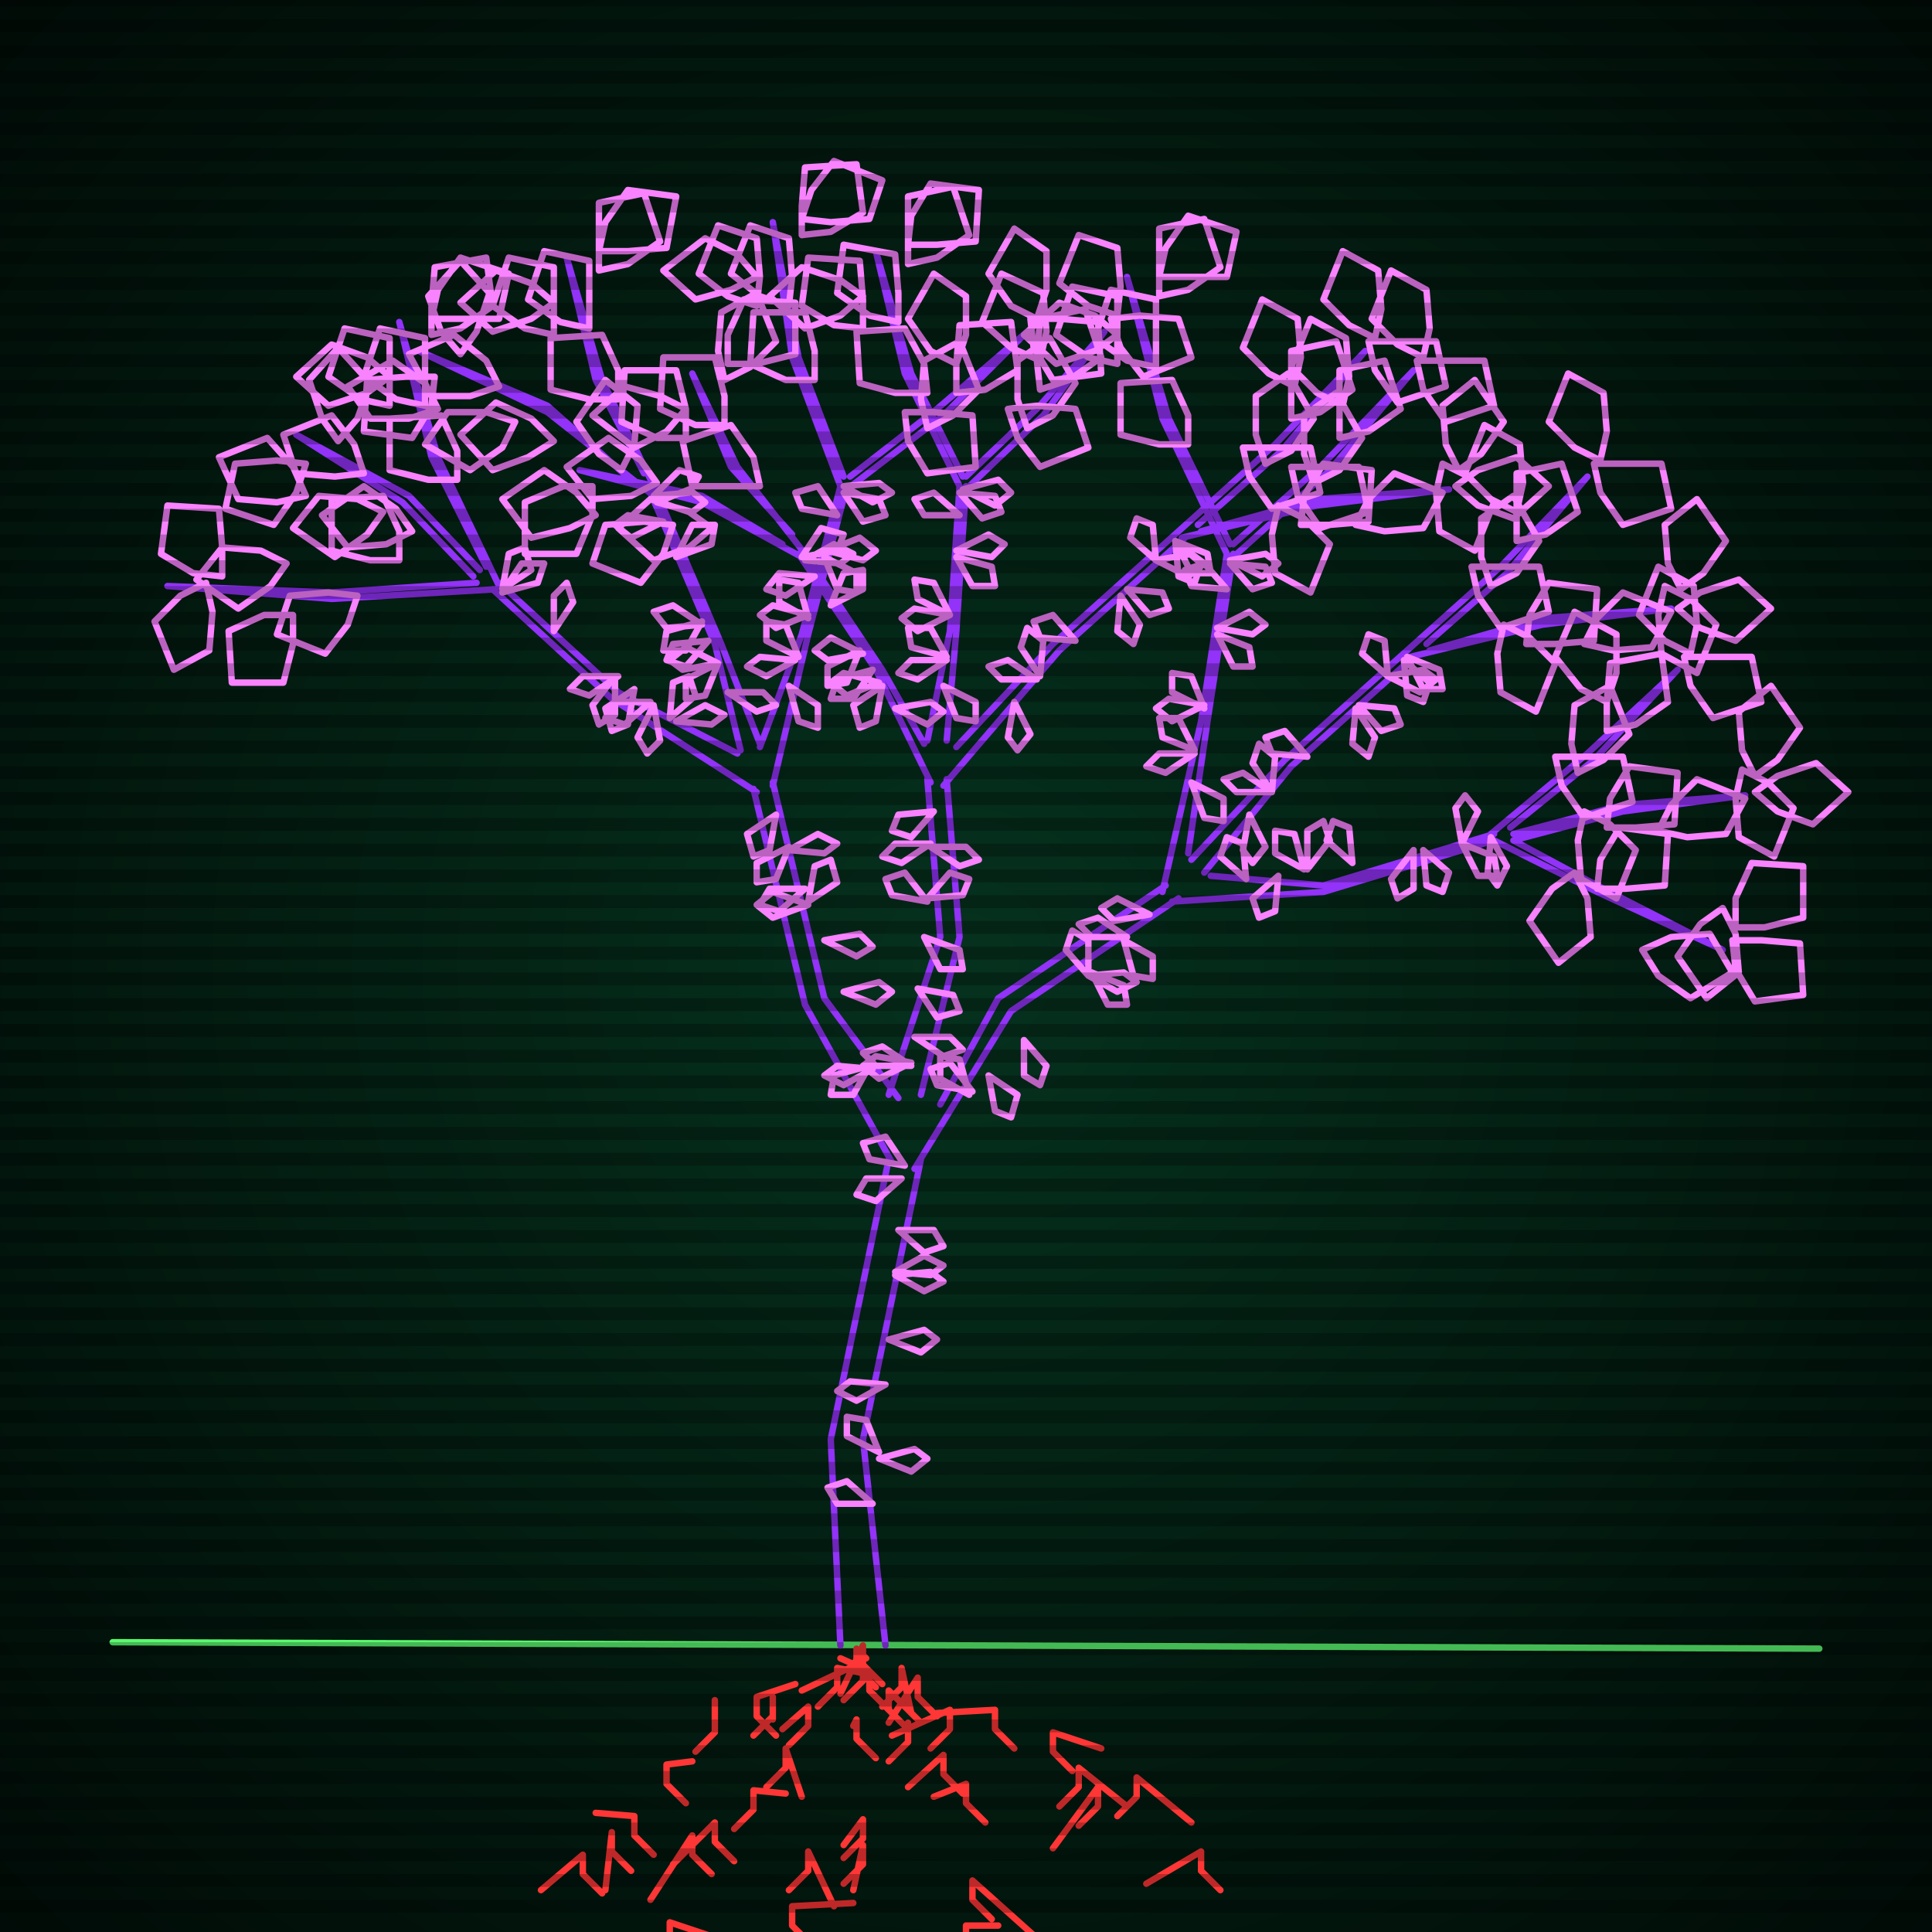 <svg xmlns="http://www.w3.org/2000/svg"
             width="600" height="600"
            >
    
            <style>
                @keyframes glow {0 % {opacity: 0.6;}
                3% {opacity: 0.9;} 30% {opacity: 0.6} 70% {opacity: 0.9}}
    
                .flicker {
                animation: glow 3s linear infinite alternate;
                animation-duration: 1.0s;
                animation-delay: 2.1s;
            }
    
    
            </style>
    
            <defs>
                <radialGradient id="screenGradient"
                                r="100%"
                >
                    <stop offset="0%" stop-color="#05321e"/>
                    <stop offset="90%" stop-color="black"/>
    
                </radialGradient>
            </defs>
    
            <rect
                fill="black"
                width="600" height="600"/>
    
            <rect
                className="flicker"
                fill="url(#screenGradient)"
                width="600" height="600"/>
    
    
            <path
                id="ground-path"
                className="flicker"
                style="fill: none;stroke: #5bf870;stroke-width:2px;stroke-linecap:round;stroke-linejoin:round;stroke-miterlimit:4;stroke-dasharray:none"
                d="M 35 510 L 565 512 "
            />
            <path
                id="branch-path"
                className="flicker"
                style="fill: none;stroke: #9332f8;stroke-width:2px;stroke-linecap:round;stroke-linejoin:round;stroke-miterlimit:4;stroke-dasharray:none"
                d="M 261 511 L 258 447 L 276 360 M 286 360 L 268 447 L 275 511 M 277 361 L 250 312 L 234 245 M 240 243 L 256 310 L 279 341 M 235 246 L 190 217 L 153 183 M 155 181 L 192 215 L 229 234 M 154 183 L 103 186 L 52 182 L 103 184 L 148 181 M 147 179 L 125 156 L 92 135 L 127 154 L 149 177 M 151 176 L 134 142 L 124 100 L 136 142 L 155 182 M 230 233 L 222 200 L 202 153 M 204 153 L 224 200 L 236 231 M 203 154 L 170 128 L 130 109 L 170 126 L 197 150 M 200 147 L 185 118 L 176 80 L 187 118 L 204 153 M 236 232 L 249 197 L 261 151 M 263 151 L 251 197 L 240 244 M 261 151 L 246 111 L 240 69 L 248 111 L 262 148 M 264 148 L 291 127 L 319 103 L 293 129 L 263 152 M 276 340 L 292 291 L 288 242 M 294 242 L 298 291 L 286 340 M 289 243 L 272 208 L 248 172 M 250 172 L 274 208 L 287 231 M 249 173 L 218 156 L 180 146 L 218 154 L 243 169 M 246 166 L 227 145 L 215 116 L 229 145 L 250 172 M 288 230 L 295 196 L 298 151 M 300 151 L 297 196 L 294 230 M 298 151 L 281 116 L 272 78 L 283 116 L 299 148 M 300 148 L 322 127 L 343 103 L 324 129 L 300 152 M 297 232 L 327 200 L 366 165 M 368 167 L 329 202 L 293 244 M 366 165 L 396 138 L 424 109 L 398 140 L 372 163 M 373 165 L 409 155 L 450 152 L 409 157 L 367 167 M 292 343 L 310 310 L 362 275 M 366 279 L 314 314 L 284 363 M 361 277 L 373 224 L 381 172 M 383 172 L 375 224 L 369 265 M 381 172 L 361 130 L 350 86 L 363 130 L 382 169 M 383 169 L 411 144 L 439 115 L 413 146 L 383 173 M 370 267 L 399 236 L 437 202 M 439 204 L 401 238 L 374 271 M 437 202 L 466 176 L 493 148 L 468 178 L 443 200 M 444 202 L 479 192 L 519 189 L 479 194 L 438 204 M 376 272 L 411 275 L 464 259 M 464 261 L 411 277 L 364 280 M 463 259 L 493 234 L 521 208 L 495 236 L 469 257 M 470 259 L 504 250 L 542 247 L 504 252 L 470 261 M 470 261 L 496 275 L 535 295 L 496 277 L 464 261 "
            />
            <path
                id="leaf-path"
                className="flicker"
                style="fill: none;stroke: #f982ff;stroke-width:2px;stroke-linecap:round;stroke-linejoin:round;stroke-miterlimit:4;stroke-dasharray:none"
                d="M 280 366 L 272 373 L 266 371 L 269 366 L 280 366 M 271 467 L 260 467 L 257 462 L 263 460 L 271 467 M 278 396 L 289 395 L 293 398 L 287 401 L 278 396 M 276 416 L 287 413 L 291 416 L 286 420 L 276 416 M 275 430 L 266 435 L 260 432 L 264 429 L 275 430 M 273 451 L 263 446 L 263 440 L 269 441 L 273 451 M 281 362 L 270 360 L 268 355 L 275 353 L 281 362 M 279 382 L 290 382 L 293 387 L 287 389 L 279 382 M 278 395 L 287 390 L 293 393 L 289 396 L 278 395 M 273 453 L 284 450 L 288 453 L 283 457 L 273 453 M 250 276 L 242 283 L 236 281 L 239 276 L 250 276 M 256 292 L 267 290 L 271 294 L 266 297 L 256 292 M 241 253 L 239 264 L 234 266 L 232 259 L 241 253 M 271 332 L 262 337 L 256 334 L 260 331 L 271 332 M 251 281 L 240 285 L 235 281 L 240 277 L 251 281 M 245 264 L 254 259 L 260 262 L 256 265 L 245 264 M 251 280 L 253 269 L 258 267 L 260 274 L 251 280 M 270 331 L 265 340 L 258 340 L 259 334 L 270 331 M 262 308 L 273 305 L 277 308 L 272 312 L 262 308 M 245 263 L 241 273 L 235 274 L 235 268 L 245 263 M 208 223 L 209 212 L 214 210 L 216 216 L 208 223 M 197 214 L 195 225 L 190 227 L 188 220 L 197 214 M 192 210 L 183 216 L 177 214 L 181 210 L 192 210 M 156 184 L 162 175 L 169 175 L 167 181 L 156 184 M 172 196 L 172 185 L 176 181 L 178 187 L 172 196 M 203 219 L 205 230 L 201 234 L 198 229 L 203 219 M 210 224 L 219 219 L 225 222 L 221 225 L 210 224 M 156 183 L 158 172 L 163 170 L 165 177 L 156 183 M 191 210 L 191 222 L 186 225 L 184 219 L 191 210 M 202 218 L 194 225 L 188 223 L 191 218 L 202 218 M 124 174 L 115 174 L 103 171 L 103 155 L 119 154 L 124 165 L 124 174 M 91 191 L 91 200 L 88 212 L 72 212 L 71 196 L 82 191 L 91 191 M 89 175 L 84 182 L 74 189 L 61 180 L 69 170 L 81 171 L 89 175 M 69 179 L 60 178 L 50 172 L 52 157 L 68 158 L 69 170 L 69 179 M 64 181 L 66 190 L 65 202 L 54 208 L 48 193 L 56 185 L 64 181 M 111 185 L 108 194 L 101 203 L 86 197 L 90 185 L 102 184 L 111 185 M 119 159 L 114 166 L 104 173 L 91 164 L 99 154 L 111 155 L 119 159 M 113 147 L 104 148 L 92 147 L 88 135 L 103 129 L 110 138 L 113 147 M 105 137 L 100 130 L 96 118 L 105 108 L 115 119 L 111 130 L 105 137 M 95 144 L 92 153 L 85 163 L 70 158 L 73 144 L 86 143 L 95 144 M 128 165 L 120 169 L 108 170 L 100 160 L 113 151 L 123 158 L 128 165 M 95 154 L 86 156 L 74 155 L 68 142 L 83 136 L 91 145 L 95 154 M 132 126 L 123 124 L 113 117 L 118 102 L 132 105 L 132 117 L 132 126 M 134 104 L 134 95 L 135 83 L 151 80 L 153 95 L 143 102 L 134 104 M 121 117 L 114 122 L 102 126 L 92 117 L 103 107 L 114 111 L 121 117 M 142 149 L 133 149 L 121 146 L 121 130 L 137 129 L 142 140 L 142 149 M 121 126 L 112 124 L 102 117 L 107 102 L 121 105 L 121 117 L 121 126 M 134 99 L 136 90 L 143 80 L 158 85 L 155 99 L 143 99 L 134 99 M 220 199 L 213 207 L 207 205 L 209 200 L 220 199 M 218 194 L 207 195 L 203 190 L 209 188 L 218 194 M 204 156 L 214 152 L 219 156 L 215 159 L 204 156 M 210 173 L 215 163 L 222 163 L 221 169 L 210 173 M 223 206 L 219 216 L 213 217 L 213 211 L 223 206 M 226 215 L 237 215 L 241 219 L 235 221 L 226 215 M 203 154 L 211 146 L 217 148 L 214 153 L 203 154 M 218 193 L 213 202 L 206 202 L 207 196 L 218 193 M 223 206 L 212 208 L 208 205 L 213 201 L 223 206 M 206 162 L 196 167 L 191 163 L 195 160 L 206 162 M 160 131 L 156 139 L 146 146 L 132 138 L 139 128 L 151 128 L 160 131 M 155 120 L 146 123 L 134 123 L 127 110 L 141 104 L 151 112 L 155 120 M 143 110 L 137 103 L 133 92 L 143 81 L 152 91 L 148 103 L 143 110 M 135 117 L 134 126 L 128 136 L 113 134 L 114 118 L 126 117 L 135 117 M 172 137 L 164 142 L 153 146 L 143 135 L 154 125 L 165 130 L 172 137 M 136 127 L 127 130 L 115 130 L 108 120 L 122 112 L 132 119 L 136 127 M 183 102 L 174 100 L 164 93 L 169 78 L 183 81 L 183 93 L 183 102 M 186 84 L 186 75 L 186 63 L 200 60 L 205 75 L 195 82 L 186 84 M 172 94 L 165 99 L 153 103 L 143 94 L 154 84 L 165 88 L 172 94 M 192 124 L 183 124 L 171 121 L 171 105 L 187 104 L 192 115 L 192 124 M 172 104 L 163 102 L 153 95 L 158 80 L 172 83 L 172 95 L 172 104 M 186 78 L 188 69 L 195 59 L 210 61 L 207 77 L 195 78 L 186 78 M 251 192 L 242 187 L 242 180 L 248 181 L 251 192 M 262 153 L 273 155 L 275 160 L 268 162 L 262 153 M 257 171 L 267 167 L 272 171 L 268 174 L 257 171 M 247 205 L 238 210 L 232 207 L 236 204 L 247 205 M 245 213 L 254 219 L 254 226 L 248 224 L 245 213 M 262 151 L 273 150 L 277 153 L 271 156 L 262 151 M 251 191 L 241 195 L 236 191 L 240 188 L 251 191 M 248 204 L 238 199 L 238 193 L 244 194 L 248 204 M 260 160 L 249 158 L 247 153 L 254 151 L 260 160 M 256 173 L 266 178 L 266 184 L 260 183 L 256 173 M 245 95 L 236 92 L 227 85 L 233 70 L 245 74 L 246 86 L 245 95 M 249 73 L 249 64 L 250 52 L 266 51 L 268 66 L 258 72 L 249 73 M 235 86 L 227 90 L 216 93 L 206 84 L 219 74 L 229 79 L 235 86 M 253 118 L 244 118 L 233 113 L 234 97 L 250 97 L 253 109 L 253 118 M 235 95 L 226 92 L 217 85 L 223 70 L 235 74 L 236 86 L 235 95 M 249 68 L 252 59 L 259 50 L 274 56 L 270 68 L 258 69 L 249 68 M 297 113 L 289 109 L 282 99 L 290 85 L 300 92 L 300 104 L 297 113 M 288 133 L 286 124 L 287 112 L 298 106 L 304 121 L 296 129 L 288 133 M 297 122 L 297 113 L 298 101 L 314 100 L 316 115 L 306 121 L 297 122 M 320 99 L 329 99 L 341 100 L 342 116 L 327 118 L 321 108 L 320 99 M 322 99 L 314 95 L 307 85 L 315 71 L 325 78 L 325 90 L 322 99 M 281 128 L 290 128 L 302 129 L 303 145 L 288 147 L 282 137 L 281 128 M 287 291 L 298 295 L 299 301 L 292 301 L 287 291 M 290 252 L 283 260 L 277 258 L 279 253 L 290 252 M 283 331 L 272 331 L 268 327 L 274 325 L 283 331 M 288 280 L 277 278 L 275 273 L 281 271 L 288 280 M 289 263 L 300 263 L 304 267 L 298 269 L 289 263 M 288 279 L 295 271 L 301 273 L 299 278 L 288 279 M 283 330 L 273 335 L 268 331 L 272 328 L 283 330 M 285 307 L 296 309 L 298 314 L 291 316 L 285 307 M 289 262 L 280 268 L 274 266 L 278 262 L 289 262 M 284 322 L 295 322 L 299 326 L 293 328 L 284 322 M 271 208 L 265 217 L 258 217 L 260 211 L 271 208 M 268 203 L 257 205 L 253 202 L 258 198 L 268 203 M 250 174 L 259 169 L 265 172 L 261 175 L 250 174 M 258 188 L 262 178 L 268 177 L 268 183 L 258 188 M 274 213 L 272 224 L 267 226 L 265 219 L 274 213 M 278 220 L 289 218 L 293 221 L 288 225 L 278 220 M 249 173 L 255 164 L 262 166 L 260 171 L 249 173 M 267 202 L 263 212 L 257 213 L 257 207 L 267 202 M 273 212 L 263 216 L 258 212 L 262 209 L 273 212 M 253 179 L 244 185 L 238 183 L 242 178 L 253 179 M 209 163 L 206 172 L 199 181 L 184 175 L 188 163 L 200 162 L 209 163 M 204 150 L 196 154 L 184 155 L 176 145 L 189 136 L 199 143 L 204 150 M 193 146 L 186 141 L 179 131 L 188 118 L 198 126 L 197 138 L 193 146 M 184 151 L 184 160 L 179 172 L 163 172 L 163 156 L 175 151 L 184 151 M 221 164 L 214 170 L 203 174 L 192 164 L 202 155 L 214 159 L 221 164 M 185 160 L 177 164 L 165 167 L 156 155 L 169 146 L 179 153 L 185 160 M 225 132 L 216 132 L 205 127 L 206 111 L 222 111 L 225 123 L 225 132 M 225 118 L 223 109 L 224 97 L 235 91 L 241 106 L 233 114 L 225 118 M 213 127 L 207 134 L 197 139 L 184 129 L 194 120 L 205 123 L 213 127 M 236 151 L 227 151 L 215 151 L 212 137 L 227 132 L 234 142 L 236 151 M 213 136 L 204 136 L 193 131 L 194 115 L 210 115 L 213 127 L 213 136 M 226 113 L 226 104 L 231 93 L 247 94 L 247 110 L 235 113 L 226 113 M 295 191 L 285 186 L 284 180 L 290 181 L 295 191 M 298 153 L 309 154 L 311 159 L 305 161 L 298 153 M 297 171 L 307 166 L 312 169 L 308 173 L 297 171 M 294 205 L 285 211 L 279 209 L 283 205 L 294 205 M 293 213 L 303 218 L 303 224 L 297 223 L 293 213 M 299 152 L 310 149 L 314 153 L 309 157 L 299 152 M 295 191 L 285 196 L 280 192 L 284 189 L 295 191 M 294 204 L 283 201 L 282 195 L 289 195 L 294 204 M 298 160 L 287 160 L 284 155 L 290 153 L 298 160 M 297 173 L 308 176 L 309 182 L 302 182 L 297 173 M 279 100 L 270 98 L 260 91 L 262 76 L 278 79 L 279 91 L 279 100 M 282 82 L 282 73 L 282 61 L 296 58 L 301 73 L 291 80 L 282 82 M 268 92 L 261 98 L 250 102 L 239 92 L 249 83 L 261 87 L 268 92 M 288 122 L 278 122 L 267 119 L 266 103 L 281 102 L 287 113 L 288 122 M 268 102 L 259 101 L 249 95 L 251 80 L 267 81 L 268 93 L 268 102 M 282 76 L 283 67 L 289 57 L 304 59 L 303 75 L 291 76 L 282 76 M 323 112 L 314 108 L 305 100 L 311 85 L 324 91 L 325 103 L 323 112 M 319 133 L 316 124 L 316 112 L 326 105 L 334 119 L 327 129 L 319 133 M 323 121 L 322 112 L 323 99 L 337 96 L 342 111 L 332 118 L 323 121 M 345 99 L 354 98 L 366 99 L 370 111 L 355 117 L 348 108 L 345 99 M 347 98 L 338 95 L 329 88 L 335 73 L 347 77 L 348 89 L 347 98 M 313 127 L 322 126 L 334 127 L 338 139 L 323 145 L 316 136 L 313 127 M 365 168 L 373 175 L 371 181 L 366 179 L 365 168 M 350 183 L 361 184 L 363 189 L 357 191 L 350 183 M 322 211 L 311 211 L 307 207 L 313 205 L 322 211 M 315 218 L 320 228 L 316 233 L 313 229 L 315 218 M 365 168 L 375 172 L 376 178 L 370 178 L 365 168 M 334 199 L 323 198 L 321 193 L 327 191 L 334 199 M 323 210 L 317 201 L 319 195 L 324 199 L 323 210 M 359 174 L 351 167 L 353 161 L 358 163 L 359 174 M 348 185 L 354 194 L 352 200 L 347 196 L 348 185 M 359 174 L 370 172 L 374 175 L 369 179 L 359 174 M 402 120 L 394 116 L 386 108 L 392 93 L 403 99 L 404 111 L 402 120 M 393 144 L 390 135 L 390 123 L 400 116 L 408 130 L 401 140 L 393 144 M 401 130 L 401 121 L 401 109 L 415 106 L 420 121 L 410 128 L 401 130 M 425 106 L 434 106 L 446 106 L 449 120 L 434 125 L 427 115 L 425 106 M 427 105 L 419 101 L 411 93 L 417 78 L 428 84 L 429 96 L 427 105 M 386 139 L 395 139 L 407 139 L 410 153 L 395 158 L 388 148 L 386 139 M 404 163 L 405 154 L 411 144 L 426 146 L 425 162 L 413 163 L 404 163 M 421 163 L 425 155 L 433 147 L 448 153 L 442 164 L 430 165 L 421 163 M 448 144 L 456 148 L 464 156 L 458 171 L 447 165 L 446 153 L 448 144 M 453 146 L 449 138 L 448 126 L 458 118 L 467 131 L 460 141 L 453 146 M 397 157 L 405 161 L 413 169 L 407 184 L 396 178 L 395 166 L 397 157 M 452 151 L 459 146 L 471 142 L 481 151 L 470 161 L 459 157 L 452 151 M 357 284 L 346 286 L 342 282 L 347 279 L 357 284 M 301 340 L 292 335 L 292 328 L 298 329 L 301 340 M 338 303 L 331 295 L 333 289 L 338 292 L 338 303 M 349 292 L 358 297 L 358 304 L 352 303 L 349 292 M 338 303 L 349 302 L 353 305 L 347 308 L 338 303 M 302 339 L 291 337 L 289 332 L 295 330 L 302 339 M 318 323 L 325 331 L 323 337 L 318 334 L 318 323 M 350 291 L 339 291 L 335 287 L 341 285 L 350 291 M 307 334 L 316 340 L 314 347 L 309 345 L 307 334 M 339 302 L 349 306 L 350 312 L 344 312 L 339 302 M 374 220 L 364 215 L 364 209 L 370 210 L 374 220 M 382 175 L 393 176 L 395 181 L 389 183 L 382 175 M 378 195 L 388 190 L 393 194 L 389 197 L 378 195 M 371 234 L 362 240 L 356 238 L 360 234 L 371 234 M 370 243 L 380 248 L 380 255 L 374 254 L 370 243 M 382 174 L 393 172 L 397 175 L 392 179 L 382 174 M 374 219 L 364 224 L 359 220 L 363 217 L 374 219 M 371 233 L 361 229 L 360 223 L 366 223 L 371 233 M 381 183 L 370 182 L 368 177 L 374 175 L 381 183 M 378 197 L 388 201 L 389 207 L 383 207 L 378 197 M 359 114 L 350 112 L 340 105 L 345 90 L 359 93 L 359 105 L 359 114 M 360 92 L 360 83 L 360 71 L 374 68 L 379 83 L 369 90 L 360 92 M 347 104 L 340 109 L 328 113 L 318 104 L 329 94 L 340 98 L 347 104 M 369 138 L 360 138 L 348 135 L 348 119 L 364 118 L 369 129 L 369 138 M 347 113 L 338 111 L 328 104 L 333 89 L 347 92 L 347 104 L 347 113 M 360 86 L 362 77 L 369 67 L 384 72 L 381 86 L 369 86 L 360 86 M 417 126 L 409 122 L 401 114 L 407 99 L 418 105 L 419 117 L 417 126 M 408 150 L 405 141 L 405 129 L 415 122 L 423 136 L 416 146 L 408 150 M 416 136 L 416 127 L 416 115 L 430 112 L 435 127 L 425 134 L 416 136 M 440 112 L 449 112 L 461 112 L 464 126 L 449 131 L 442 121 L 440 112 M 442 111 L 434 107 L 426 99 L 432 84 L 443 90 L 444 102 L 442 111 M 401 145 L 410 145 L 422 145 L 425 159 L 410 164 L 403 154 L 401 145 M 436 205 L 444 212 L 442 218 L 437 216 L 436 205 M 422 219 L 433 220 L 435 225 L 429 227 L 422 219 M 395 246 L 384 246 L 380 242 L 386 240 L 395 246 M 388 253 L 393 263 L 389 268 L 386 264 L 388 253 M 437 204 L 447 208 L 448 214 L 442 214 L 437 204 M 406 235 L 395 234 L 393 229 L 399 227 L 406 235 M 395 246 L 389 237 L 391 231 L 396 235 L 395 246 M 431 210 L 423 203 L 425 197 L 430 199 L 431 210 M 421 220 L 427 229 L 425 235 L 420 231 L 421 220 M 431 210 L 442 208 L 446 211 L 441 215 L 431 210 M 471 159 L 463 155 L 455 147 L 461 132 L 472 138 L 473 150 L 471 159 M 463 182 L 460 173 L 460 161 L 470 154 L 478 168 L 471 178 L 463 182 M 471 168 L 471 159 L 471 147 L 485 144 L 490 159 L 480 166 L 471 168 M 495 144 L 504 144 L 516 144 L 519 158 L 504 163 L 497 153 L 495 144 M 497 143 L 489 139 L 481 131 L 487 116 L 498 122 L 499 134 L 497 143 M 457 176 L 466 176 L 478 176 L 481 190 L 466 195 L 459 185 L 457 176 M 474 200 L 475 191 L 481 181 L 496 183 L 495 199 L 483 200 L 474 200 M 492 200 L 496 192 L 504 184 L 519 190 L 513 201 L 501 202 L 492 200 M 517 182 L 525 186 L 533 194 L 527 209 L 516 203 L 515 191 L 517 182 M 522 183 L 518 175 L 517 163 L 527 155 L 536 168 L 529 178 L 522 183 M 467 194 L 475 198 L 483 206 L 477 221 L 466 215 L 465 203 L 467 194 M 521 189 L 528 184 L 540 180 L 550 189 L 539 199 L 528 195 L 521 189 M 442 264 L 450 271 L 448 277 L 443 275 L 442 264 M 405 270 L 396 265 L 396 258 L 402 259 L 405 270 M 397 272 L 396 283 L 391 285 L 389 279 L 397 272 M 463 260 L 468 269 L 465 275 L 462 271 L 463 260 M 420 268 L 412 261 L 414 255 L 419 257 L 420 268 M 406 270 L 406 258 L 411 255 L 413 261 L 406 270 M 454 262 L 452 251 L 455 247 L 459 252 L 454 262 M 439 264 L 439 276 L 434 279 L 432 273 L 439 264 M 454 262 L 464 266 L 465 272 L 459 272 L 454 262 M 387 273 L 379 266 L 381 260 L 386 262 L 387 273 M 499 218 L 491 214 L 483 204 L 489 190 L 502 197 L 502 209 L 499 218 M 490 240 L 488 231 L 489 219 L 500 213 L 506 228 L 498 236 L 490 240 M 499 227 L 499 218 L 500 206 L 516 203 L 518 218 L 508 225 L 499 227 M 523 204 L 532 204 L 544 204 L 547 218 L 532 223 L 525 213 L 523 204 M 525 203 L 517 199 L 509 191 L 515 176 L 526 182 L 527 194 L 525 203 M 483 235 L 492 235 L 504 235 L 507 249 L 492 254 L 485 244 L 483 235 M 499 257 L 500 248 L 506 238 L 521 240 L 520 256 L 508 257 L 499 257 M 515 258 L 519 250 L 527 242 L 542 248 L 536 259 L 524 260 L 515 258 M 541 239 L 549 243 L 557 251 L 551 266 L 540 260 L 539 248 L 541 239 M 545 241 L 541 233 L 540 221 L 550 213 L 559 226 L 552 236 L 545 241 M 492 252 L 500 256 L 508 264 L 502 279 L 491 273 L 490 261 L 492 252 M 545 246 L 552 241 L 564 237 L 574 246 L 563 256 L 552 252 L 545 246 M 510 295 L 519 291 L 531 290 L 538 302 L 525 310 L 515 303 L 510 295 M 535 282 L 539 290 L 540 302 L 530 310 L 521 297 L 528 287 L 535 282 M 539 288 L 539 279 L 544 268 L 560 269 L 560 285 L 548 288 L 539 288 M 489 271 L 493 279 L 494 291 L 484 299 L 475 286 L 482 276 L 489 271 M 538 292 L 547 292 L 559 293 L 560 309 L 545 311 L 539 301 L 538 292 M 496 276 L 497 267 L 503 257 L 518 259 L 517 275 L 505 276 L 496 276 "
            />
            <path
                id="root-path"
                className="flicker"
                style="fill: none;stroke: #ff3636;stroke-width:2px;stroke-linecap:round;stroke-linejoin:round;stroke-miterlimit:4;stroke-dasharray:none"
                d="M 261 526 L 268 511 L 268 517 L 274 523 M 269 515 L 266 512 L 266 518 L 272 524 M 249 525 L 268 516 L 268 522 L 262 528 M 261 515 L 270 519 L 270 525 L 276 531 M 270 520 L 260 518 L 260 524 L 254 530 M 283 532 L 280 518 L 280 524 L 274 530 M 286 535 L 276 525 L 276 531 L 282 537 M 276 535 L 285 521 L 285 527 L 291 533 M 265 536 L 266 534 L 266 540 L 272 546 M 243 537 L 251 530 L 251 536 L 245 542 M 281 537 L 282 535 L 282 541 L 276 547 M 240 534 L 240 527 L 240 533 L 234 539 M 277 539 L 295 531 L 295 537 L 289 543 M 247 523 L 235 527 L 235 533 L 241 539 M 249 558 L 244 543 L 244 549 L 238 555 M 282 555 L 293 545 L 293 551 L 299 557 M 291 532 L 309 531 L 309 537 L 315 543 M 222 528 L 222 532 L 222 538 L 216 544 M 262 573 L 268 565 L 268 571 L 262 577 M 290 558 L 300 554 L 300 560 L 306 566 M 244 557 L 234 556 L 234 562 L 228 568 M 265 587 L 268 573 L 268 579 L 262 585 M 342 543 L 327 538 L 327 544 L 333 550 M 259 592 L 251 575 L 251 581 L 245 587 M 209 579 L 222 566 L 222 572 L 228 578 M 215 547 L 207 548 L 207 554 L 213 560 M 350 561 L 335 549 L 335 555 L 329 561 M 321 601 L 302 584 L 302 590 L 308 596 M 202 590 L 215 570 L 215 576 L 221 582 M 265 591 L 246 592 L 246 598 L 252 604 M 327 574 L 341 555 L 341 561 L 335 567 M 185 563 L 197 564 L 197 570 L 203 576 M 310 598 L 300 598 L 300 604 L 294 610 M 370 566 L 353 552 L 353 558 L 347 564 M 188 587 L 190 569 L 190 575 L 196 581 M 226 603 L 208 597 L 208 603 L 214 609 M 324 622 L 313 604 L 313 610 L 307 616 M 310 625 L 305 611 L 305 617 L 311 623 M 168 587 L 181 576 L 181 582 L 187 588 M 209 605 L 210 606 L 210 612 L 216 618 M 250 636 L 258 629 L 258 635 L 252 641 M 209 608 L 198 605 L 198 611 L 192 617 M 325 635 L 321 620 L 321 626 L 315 632 M 356 585 L 373 575 L 373 581 L 379 587 "
            />
    
    
            <g id="stripes"
            >
                <path
                    id="stripe-path"
                    style="stroke: rgba(0, 0, 0, 0.25);stroke-width:4px;"
                    d="M 0,0 L 600,0 M 0,8 L 600,8 M 0,16 L 600,16 M 0,24 L 600,24 M 0,32 L 600,32 M 0,40 L 600,40 M 0,48 L 600,48 M 0,56 L 600,56 M 0,64 L 600,64 M 0,72 L 600,72 M 0,80 L 600,80 M 0,88 L 600,88 M 0,96 L 600,96 M 0,104 L 600,104 M 0,112 L 600,112 M 0,120 L 600,120 M 0,128 L 600,128 M 0,136 L 600,136 M 0,144 L 600,144 M 0,152 L 600,152 M 0,160 L 600,160 M 0,168 L 600,168 M 0,176 L 600,176 M 0,184 L 600,184 M 0,192 L 600,192 M 0,200 L 600,200 M 0,208 L 600,208 M 0,216 L 600,216 M 0,224 L 600,224 M 0,232 L 600,232 M 0,240 L 600,240 M 0,248 L 600,248 M 0,256 L 600,256 M 0,264 L 600,264 M 0,272 L 600,272 M 0,280 L 600,280 M 0,288 L 600,288 M 0,296 L 600,296 M 0,304 L 600,304 M 0,312 L 600,312 M 0,320 L 600,320 M 0,328 L 600,328 M 0,336 L 600,336 M 0,344 L 600,344 M 0,352 L 600,352 M 0,360 L 600,360 M 0,368 L 600,368 M 0,376 L 600,376 M 0,384 L 600,384 M 0,392 L 600,392 M 0,400 L 600,400 M 0,408 L 600,408 M 0,416 L 600,416 M 0,424 L 600,424 M 0,432 L 600,432 M 0,440 L 600,440 M 0,448 L 600,448 M 0,456 L 600,456 M 0,464 L 600,464 M 0,472 L 600,472 M 0,480 L 600,480 M 0,488 L 600,488 M 0,496 L 600,496 M 0,504 L 600,504 M 0,512 L 600,512 M 0,520 L 600,520 M 0,528 L 600,528 M 0,536 L 600,536 M 0,544 L 600,544 M 0,552 L 600,552 M 0,560 L 600,560 M 0,568 L 600,568 M 0,576 L 600,576 M 0,584 L 600,584 M 0,592 L 600,592 z"
                />
            </g>
        </svg>
        